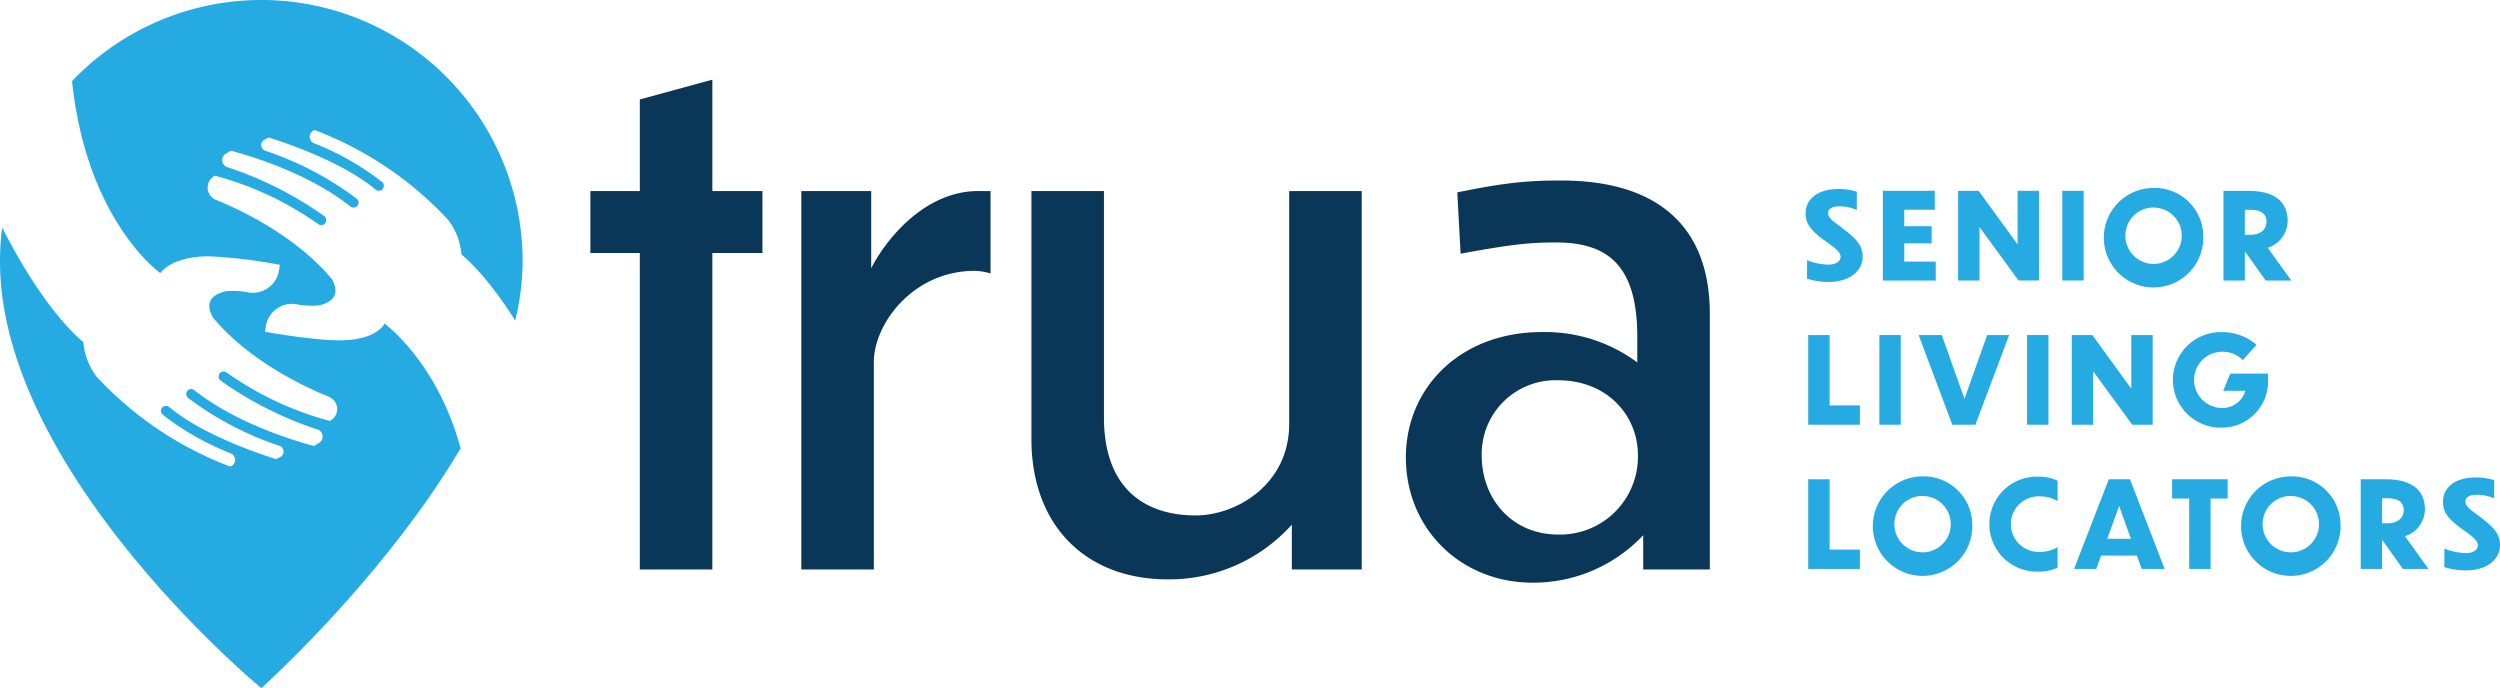 <?xml version="1.0" encoding="UTF-8"?> <svg xmlns="http://www.w3.org/2000/svg" width="421.035" height="115.891" viewBox="0 0 421.035 115.891"><g id="Artwork_2" data-name="Artwork 2" transform="translate(210.518 57.945)"><g id="Group_8" data-name="Group 8" transform="translate(-210.518 -57.946)"><path id="Path_27" data-name="Path 27" d="M64.754,54.491s-1.122,2.784-7.516,2.829c-4.388.031-12.62-1.442-12.62-1.442l.147-.938a4.457,4.457,0,0,1,5.148-3.7,13.428,13.428,0,0,0,3.8.191c3.515-.809,3.007-2.966,2.167-4.435-5.253-6.331-13.438-10.878-19.51-13.331a2.242,2.242,0,0,1-.381-3.958l.192-.125a54.5,54.5,0,0,1,17.427,8.173.843.843,0,0,0,1.23-.279.866.866,0,0,0-.274-1.111,60.727,60.727,0,0,0-16.28-8.207,1.257,1.257,0,0,1-.261-2.269l.841-.512c3.3.869,13.075,3.78,20.161,9.4a.844.844,0,0,0,1.251-.233.862.862,0,0,0-.224-1.1A54.264,54.264,0,0,0,44.68,25.389a1.022,1.022,0,0,1-.124-1.874l.7-.356c3.961,1.249,12.693,4.339,18.007,8.774a.843.843,0,0,0,1.209-.133.866.866,0,0,0-.153-1.182,46.186,46.186,0,0,0-11.429-6.488,1.181,1.181,0,0,1,.016-2.187L53,21.906A59.288,59.288,0,0,1,75.534,37.1a11.121,11.121,0,0,1,2.188,5.781s3.83,2.858,9.046,11.1A43.169,43.169,0,0,0,88.02,44.01,44.01,44.01,0,0,0,12.135,13.664C14.6,37.268,27,45.993,27,45.993s1.71-2.784,8.1-2.829a82.2,82.2,0,0,1,12.032,1.442l-.147.938a4.457,4.457,0,0,1-5.148,3.7,13.428,13.428,0,0,0-3.8-.191c-3.515.809-3.007,2.966-2.167,4.435,5.253,6.331,13.438,10.878,19.51,13.331a2.243,2.243,0,0,1,.381,3.958l-.192.125A54.5,54.5,0,0,1,38.146,62.73a.843.843,0,0,0-1.23.279.865.865,0,0,0,.274,1.111A60.713,60.713,0,0,0,53.47,72.327a1.257,1.257,0,0,1,.261,2.269l-.841.512c-3.3-.869-13.075-3.78-20.161-9.4a.844.844,0,0,0-1.251.233.862.862,0,0,0,.224,1.1,54.264,54.264,0,0,0,15.372,8.052,1.022,1.022,0,0,1,.124,1.874l-.7.356c-3.961-1.249-12.693-4.339-18.007-8.774a.843.843,0,0,0-1.209.133.866.866,0,0,0,.153,1.182,46.186,46.186,0,0,0,11.429,6.488,1.181,1.181,0,0,1-.016,2.187l-.093.037A59.292,59.292,0,0,1,16.22,63.384,11.122,11.122,0,0,1,14.032,57.6S7.777,52.936.366,38.315A44.438,44.438,0,0,0,0,44.01C0,79.6,44.01,115.891,44.01,115.891S64.554,97.518,77.569,75.5C73.629,60.908,64.754,54.491,64.754,54.491Z" fill="#25aae1"></path><g id="Group_6" data-name="Group 6" transform="translate(99.427 13.415)"><g id="Group_5" data-name="Group 5"><path id="Path_28" data-name="Path 28" d="M264.139,62.067v53.295H251.925V62.067H243.6V51.631h8.327V36.2l12.213-3.331V51.631h8.438V62.067Z" transform="translate(-243.598 -32.867)" fill="#0a3757"></path><path id="Path_29" data-name="Path 29" d="M342.856,142.569H330.643V78.838h11.769V91.829c2.553-5,9.1-12.991,17.987-12.991h2.109V92.717a9.545,9.545,0,0,0-2.664-.444c-10.437,0-16.988,8.993-16.988,15.322Z" transform="translate(-295.115 -60.074)" fill="#0a3757"></path><path id="Path_30" data-name="Path 30" d="M469.437,135.019a27.789,27.789,0,0,1-20.873,9.216c-13.768,0-22.983-8.993-22.983-23.65V78.838h12.213v38.084c0,12.435,7.328,16.543,15.433,16.543,6.884,0,15.766-5.218,15.766-15.433V78.838h12.213v63.731H469.437Z" transform="translate(-351.302 -60.074)" fill="#0a3757"></path><path id="Path_31" data-name="Path 31" d="M620.059,134.22a25.41,25.41,0,0,1-18.653,7.994c-11.991,0-21.318-8.993-21.318-21.1,0-11.658,9.1-21.1,22.872-21.1a26.029,26.029,0,0,1,16.1,5.108V100.8c0-12.324-5.218-15.988-14.1-15.878-4.33,0-7.772.444-15.655,1.888l-.555-10.326c7.661-1.554,11.436-2,17.432-2,17.209,0,25.093,8.549,25.093,22.428v43.079H620.059Zm-.888-13.435c0-6.884-5.33-12.658-13.435-12.658a12.43,12.43,0,0,0-12.879,12.658c0,7.328,5.107,13.324,12.879,13.324A13.112,13.112,0,0,0,619.171,120.785Z" transform="translate(-442.746 -57.499)" fill="#0a3757"></path></g></g><g id="Group_7" data-name="Group 7" transform="translate(304.103 31.654)"><path id="Path_32" data-name="Path 32" d="M753.658,81.52a7.411,7.411,0,0,0-2.915-.607c-1.316,0-1.923.445-1.923,1.153s.749,1.316,2.328,2.45c2.328,1.761,3.5,2.935,3.5,4.818,0,2.713-2.51,4.312-5.688,4.312a12.3,12.3,0,0,1-3.685-.547l.02-3.118a10.256,10.256,0,0,0,3.643.749c1.276,0,2-.627,2-1.336,0-.729-.85-1.417-2.531-2.611-2.591-1.842-3.36-2.976-3.36-4.717,0-2.1,1.7-4.069,5.527-4.069a9.633,9.633,0,0,1,3.1.466Z" transform="translate(-745.055 -77.816)" fill="#25aae1"></path><path id="Path_33" data-name="Path 33" d="M776.892,78.742h8.745V81.92H780.5v2.773h4.615v2.895H780.5v3.077h5.3v3.178h-8.907Z" transform="translate(-763.897 -78.256)" fill="#25aae1"></path><path id="Path_34" data-name="Path 34" d="M811.539,84.835v9.008h-3.6v-15.1H811.4l6.559,9.028V78.742h3.6v15.1h-3.441Z" transform="translate(-782.27 -78.256)" fill="#25aae1"></path><path id="Path_35" data-name="Path 35" d="M850.93,78.742h3.6v15.1h-3.6Z" transform="translate(-807.716 -78.256)" fill="#25aae1"></path><path id="Path_36" data-name="Path 36" d="M884.829,85.568a8.378,8.378,0,1,1-8.36-8.016A8.173,8.173,0,0,1,884.829,85.568Zm-13.117.02a4.747,4.747,0,1,0,4.757-4.737A4.709,4.709,0,0,0,871.712,85.588Z" transform="translate(-817.871 -77.552)" fill="#25aae1"></path><path id="Path_37" data-name="Path 37" d="M921.074,88.984h-.04v4.859h-3.6v-15.1h4.211c3.38,0,6.6,1.113,6.6,5.122a4.83,4.83,0,0,1-3.36,4.473l3.967,5.506h-4.312Zm-.04-7.044v4.21h.931c1.6,0,2.713-.809,2.713-2.227,0-1.316-.951-1.984-2.753-1.984Z" transform="translate(-847.073 -78.256)" fill="#25aae1"></path><path id="Path_38" data-name="Path 38" d="M749.7,138.25v11.842h5.1v3.259h-8.7v-15.1Z" transform="translate(-745.672 -113.475)" fill="#25aae1"></path><path id="Path_39" data-name="Path 39" d="M775.454,138.25h3.6v15.1h-3.6Z" transform="translate(-763.046 -113.475)" fill="#25aae1"></path><path id="Path_40" data-name="Path 40" d="M801.224,153.351h-3.887l-5.668-15.1h3.886l3.826,10.729,3.826-10.729h3.7Z" transform="translate(-772.643 -113.475)" fill="#25aae1"></path><path id="Path_41" data-name="Path 41" d="M836.4,138.25H840v15.1h-3.6Z" transform="translate(-799.116 -113.475)" fill="#25aae1"></path><path id="Path_42" data-name="Path 42" d="M858.45,144.343v9.008h-3.6v-15.1h3.462l6.559,9.028V138.25h3.6v15.1h-3.441Z" transform="translate(-810.034 -113.475)" fill="#25aae1"></path><path id="Path_43" data-name="Path 43" d="M904.933,153.133a8.043,8.043,0,1,1,0-16.073,8.674,8.674,0,0,1,5.708,2.126l-2.307,2.571a4.791,4.791,0,0,0-3.4-1.4,4.737,4.737,0,1,0,0,9.473,4,4,0,0,0,3.825-2.895h-3.724l1.195-2.895h6.356v1.012A7.785,7.785,0,0,1,904.933,153.133Z" transform="translate(-834.717 -112.771)" fill="#25aae1"></path><path id="Path_44" data-name="Path 44" d="M749.7,197.759V209.6h5.1v3.259h-8.7v-15.1Z" transform="translate(-745.672 -148.695)" fill="#25aae1"></path><path id="Path_45" data-name="Path 45" d="M789.517,204.585a8.378,8.378,0,1,1-8.36-8.016A8.173,8.173,0,0,1,789.517,204.585Zm-13.117.02a4.747,4.747,0,1,0,4.757-4.737A4.709,4.709,0,0,0,776.4,204.605Z" transform="translate(-761.461 -147.991)" fill="#25aae1"></path><path id="Path_46" data-name="Path 46" d="M832.327,200.8a5.566,5.566,0,0,0-3.016-.81,4.68,4.68,0,1,0,0,9.353,5.566,5.566,0,0,0,3.016-.81v3.461a7.426,7.426,0,0,1-3.239.668,8,8,0,1,1,0-15.992,7.435,7.435,0,0,1,3.239.688Z" transform="translate(-789.901 -148.049)" fill="#25aae1"></path><path id="Path_47" data-name="Path 47" d="M866.376,210.613h-6.032l-.809,2.247h-3.745l5.85-15.1H865.2l5.85,15.1h-3.867Zm-1.012-2.834-1.984-5.526-2,5.526Z" transform="translate(-810.592 -148.695)" fill="#25aae1"></path><path id="Path_48" data-name="Path 48" d="M899.129,201h-2.874v-3.239h9.352V201h-2.874V212.86h-3.6Z" transform="translate(-834.541 -148.695)" fill="#25aae1"></path><path id="Path_49" data-name="Path 49" d="M941.461,204.585a8.378,8.378,0,1,1-8.36-8.016A8.173,8.173,0,0,1,941.461,204.585Zm-13.117.02a4.747,4.747,0,1,0,4.757-4.737A4.709,4.709,0,0,0,928.344,204.605Z" transform="translate(-851.388 -147.991)" fill="#25aae1"></path><path id="Path_50" data-name="Path 50" d="M977.706,208h-.04v4.858h-3.6v-15.1h4.211c3.38,0,6.6,1.113,6.6,5.122a4.83,4.83,0,0,1-3.36,4.473l3.967,5.506h-4.312Zm-.04-7.044v4.21h.931c1.6,0,2.713-.809,2.713-2.227,0-1.316-.951-1.984-2.753-1.984Z" transform="translate(-880.59 -148.695)" fill="#25aae1"></path><path id="Path_51" data-name="Path 51" d="M1016.635,200.537a7.413,7.413,0,0,0-2.915-.607c-1.316,0-1.923.445-1.923,1.154s.749,1.316,2.328,2.449c2.327,1.761,3.5,2.935,3.5,4.818,0,2.713-2.51,4.312-5.688,4.312a12.3,12.3,0,0,1-3.684-.547l.02-3.118a10.256,10.256,0,0,0,3.643.749c1.276,0,2-.628,2-1.336,0-.729-.85-1.417-2.531-2.611-2.591-1.842-3.36-2.976-3.36-4.716,0-2.105,1.7-4.069,5.527-4.069a9.633,9.633,0,0,1,3.1.466Z" transform="translate(-900.695 -148.255)" fill="#25aae1"></path></g></g></g></svg> 
